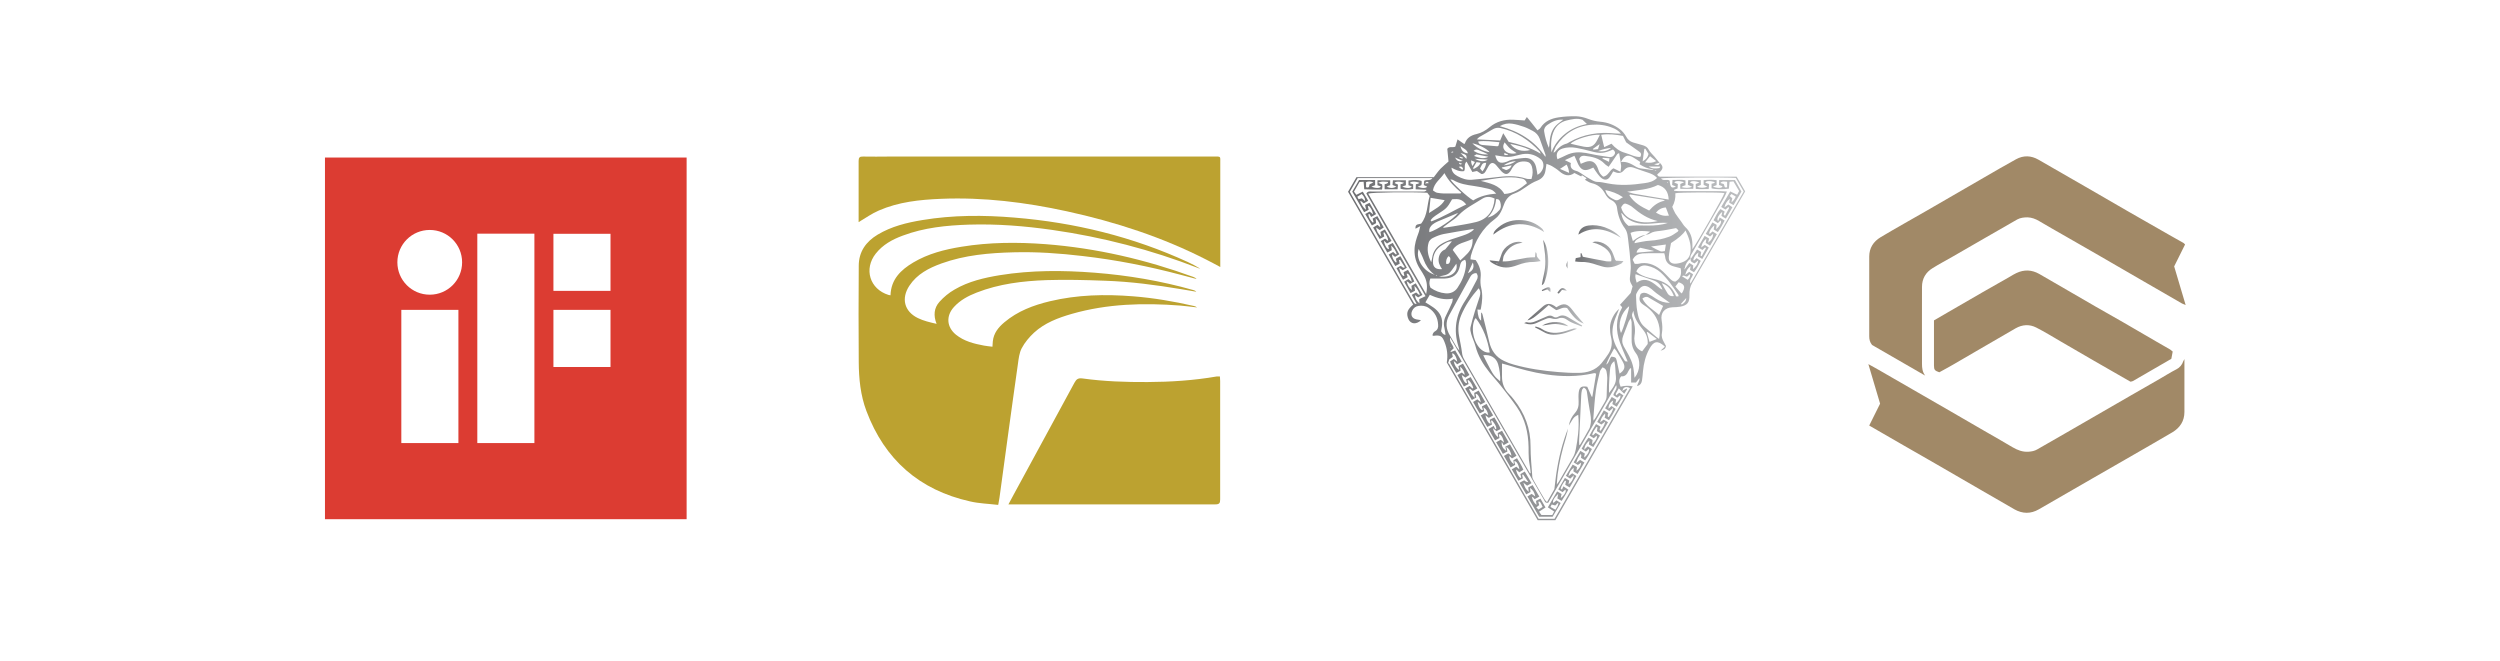 <svg viewBox="0 0 202.33 53.46" version="1.1" xmlns:xlink="http://www.w3.org/1999/xlink" xmlns="http://www.w3.org/2000/svg" id="Layer_1">
  
  <defs>
    <style>
      .st0 {
        fill: #dc3c32;
      }

      .st1 {
        fill: url(#linear-gradient2);
      }

      .st2 {
        fill: url(#linear-gradient1);
      }

      .st3 {
        fill: url(#linear-gradient9);
      }

      .st4 {
        fill: url(#linear-gradient3);
      }

      .st5 {
        fill: url(#linear-gradient6);
      }

      .st6 {
        fill: url(#linear-gradient8);
      }

      .st7 {
        fill: url(#linear-gradient7);
      }

      .st8 {
        fill: url(#linear-gradient5);
      }

      .st9 {
        fill: url(#linear-gradient4);
      }

      .st10 {
        fill: url(#linear-gradient18);
      }

      .st11 {
        fill: url(#linear-gradient13);
      }

      .st12 {
        fill: url(#linear-gradient12);
      }

      .st13 {
        fill: url(#linear-gradient15);
      }

      .st14 {
        fill: url(#linear-gradient16);
      }

      .st15 {
        fill: url(#linear-gradient11);
      }

      .st16 {
        fill: url(#linear-gradient10);
      }

      .st17 {
        fill: url(#linear-gradient17);
      }

      .st18 {
        fill: url(#linear-gradient14);
      }

      .st19 {
        fill: url(#linear-gradient19);
      }

      .st20 {
        fill: url(#linear-gradient);
      }

      .st21 {
        fill: #bca230;
      }

      .st22 {
        fill: #a18967;
      }
    </style>
    <linearGradient gradientUnits="userSpaceOnUse" gradientTransform="translate(-350.13 -301.1)" y2="326.84" x2="491.37" y1="326.84" x1="459.25" id="linear-gradient">
      <stop stop-color="#6d6e71" offset="0"></stop>
      <stop stop-color="#bcbec0" offset="1"></stop>
    </linearGradient>
    <linearGradient gradientUnits="userSpaceOnUse" gradientTransform="translate(-350.13 -301.1)" y2="321.69" x2="474.83" y1="321.69" x1="470.69" id="linear-gradient1">
      <stop stop-color="#6d6e71" offset="0"></stop>
      <stop stop-color="#bcbec0" offset="1"></stop>
    </linearGradient>
    <linearGradient gradientUnits="userSpaceOnUse" gradientTransform="translate(-350.13 -301.1)" y2="321.69" x2="481.52" y1="321.69" x1="477.62" id="linear-gradient2">
      <stop stop-color="#6d6e71" offset="0"></stop>
      <stop stop-color="#bcbec0" offset="1"></stop>
    </linearGradient>
    <linearGradient gradientUnits="userSpaceOnUse" gradientTransform="translate(-350.13 -301.1)" y2="319.51" x2="475.12" y1="319.51" x1="470.98" id="linear-gradient3">
      <stop stop-color="#6d6e71" offset="0"></stop>
      <stop stop-color="#bcbec0" offset="1"></stop>
    </linearGradient>
    <linearGradient gradientUnits="userSpaceOnUse" gradientTransform="translate(-350.13 -301.1)" y2="326.49" x2="478.32" y1="326.49" x1="473.75" id="linear-gradient4">
      <stop stop-color="#6d6e71" offset="0"></stop>
      <stop stop-color="#bcbec0" offset="1"></stop>
    </linearGradient>
    <linearGradient gradientUnits="userSpaceOnUse" gradientTransform="translate(-350.13 -301.1)" y2="319.83" x2="481.31" y1="319.83" x1="477.88" id="linear-gradient5">
      <stop stop-color="#6d6e71" offset="0"></stop>
      <stop stop-color="#bcbec0" offset="1"></stop>
    </linearGradient>
    <linearGradient gradientUnits="userSpaceOnUse" gradientTransform="translate(-350.13 -301.1)" y2="327.07" x2="478.18" y1="327.07" x1="473.49" id="linear-gradient6">
      <stop stop-color="#6d6e71" offset="0"></stop>
      <stop stop-color="#bcbec0" offset="1"></stop>
    </linearGradient>
    <linearGradient gradientUnits="userSpaceOnUse" gradientTransform="translate(-350.13 -301.1)" y2="322.33" x2="475.43" y1="322.33" x1="474.9" id="linear-gradient7">
      <stop stop-color="#6d6e71" offset="0"></stop>
      <stop stop-color="#bcbec0" offset="1"></stop>
    </linearGradient>
    <linearGradient gradientUnits="userSpaceOnUse" gradientTransform="translate(-350.13 -301.1)" y2="327.85" x2="477.76" y1="327.85" x1="474.37" id="linear-gradient8">
      <stop stop-color="#6d6e71" offset="0"></stop>
      <stop stop-color="#bcbec0" offset="1"></stop>
    </linearGradient>
    <linearGradient gradientUnits="userSpaceOnUse" gradientTransform="translate(-350.13 -301.1)" y2="327.33" x2="477.08" y1="327.33" x1="474.94" id="linear-gradient9">
      <stop stop-color="#6d6e71" offset="0"></stop>
      <stop stop-color="#bcbec0" offset="1"></stop>
    </linearGradient>
    <linearGradient gradientUnits="userSpaceOnUse" gradientTransform="translate(-350.13 -301.1)" y2="324.54" x2="475.62" y1="324.54" x1="474.92" id="linear-gradient10">
      <stop stop-color="#6d6e71" offset="0"></stop>
      <stop stop-color="#bcbec0" offset="1"></stop>
    </linearGradient>
    <linearGradient gradientUnits="userSpaceOnUse" gradientTransform="translate(-350.13 -301.1)" y2="324.63" x2="476.94" y1="324.63" x1="476.17" id="linear-gradient11">
      <stop stop-color="#6d6e71" offset="0"></stop>
      <stop stop-color="#bcbec0" offset="1"></stop>
    </linearGradient>
    <linearGradient gradientUnits="userSpaceOnUse" gradientTransform="translate(-350.13 -301.1)" y2="322.52" x2="477.01" y1="322.52" x1="476.91" id="linear-gradient12">
      <stop stop-color="#6d6e71" offset="0"></stop>
      <stop stop-color="#bcbec0" offset="1"></stop>
    </linearGradient>
    <linearGradient gradientUnits="userSpaceOnUse" gradientTransform="translate(-350.13 -301.1)" y2="324.17" x2="474.91" y1="324.17" x1="474.91" id="linear-gradient13">
      <stop stop-color="#6d6e71" offset="0"></stop>
      <stop stop-color="#bcbec0" offset="1"></stop>
    </linearGradient>
    <linearGradient gradientUnits="userSpaceOnUse" gradientTransform="translate(-350.13 -301.1)" y2="320.1" x2="471" y1="320.1" x1="470.99" id="linear-gradient14">
      <stop stop-color="#6d6e71" offset="0"></stop>
      <stop stop-color="#bcbec0" offset="1"></stop>
    </linearGradient>
    <linearGradient gradientUnits="userSpaceOnUse" gradientTransform="translate(-350.13 -301.1)" y2="319.88" x2="475.14" y1="319.88" x1="475.12" id="linear-gradient15">
      <stop stop-color="#6d6e71" offset="0"></stop>
      <stop stop-color="#bcbec0" offset="1"></stop>
    </linearGradient>
    <linearGradient gradientUnits="userSpaceOnUse" gradientTransform="translate(-350.13 -301.1)" y2="327.3" x2="478.33" y1="327.3" x1="478.31" id="linear-gradient16">
      <stop stop-color="#6d6e71" offset="0"></stop>
      <stop stop-color="#bcbec0" offset="1"></stop>
    </linearGradient>
    <linearGradient gradientUnits="userSpaceOnUse" gradientTransform="translate(-350.13 -301.1)" y2="315.43" x2="478.17" y1="315.43" x1="478.1" id="linear-gradient17">
      <stop stop-color="#6d6e71" offset="0"></stop>
      <stop stop-color="#bcbec0" offset="1"></stop>
    </linearGradient>
    <linearGradient gradientUnits="userSpaceOnUse" gradientTransform="translate(-350.13 -301.1)" y2="315.48" x2="478.17" y1="315.48" x1="478.16" id="linear-gradient18">
      <stop stop-color="#6d6e71" offset="0"></stop>
      <stop stop-color="#bcbec0" offset="1"></stop>
    </linearGradient>
    <linearGradient gradientUnits="userSpaceOnUse" gradientTransform="translate(-350.13 -301.1)" y2="335.65" x2="477.11" y1="335.65" x1="477.03" id="linear-gradient19">
      <stop stop-color="#6d6e71" offset="0"></stop>
      <stop stop-color="#bcbec0" offset="1"></stop>
    </linearGradient>
  </defs>
  <g>
    <path d="M134.33,13.17c.29.29.29.48,0,.76-.07.07-.15.13-.21.19.07.21.24.18.39.18.53,0,1.06,0,1.59,0h4.45c.23.4.46.79.69,1.19-.29.5-.57.99-.86,1.49-1.14,1.96-2.27,3.93-3.41,5.89-.19.32-.25.65-.24,1.01.02.59-.16.83-.74.94-.21.04-.42.04-.64.05-.62.03-.98.44-.87,1.06.06.35.08.69.02,1.05-.05.26.04.5.17.72.06.11.12.22.16.3-.04.25-.19.32-.44.38.14-.13.24-.22.34-.31-.01-.03-.02-.04-.02-.05-.55-.48-.87-.43-1.22.21-.31.56-.46,1.17-.52,1.81-.02.25-.04.5-.08.75-.03.22-.14.39-.4.46.05-.24.23-.41.19-.65-.09.11-.18.23-.28.36h-.39v-1.14s-.05-.01-.07-.02c-.05.08-.11.14-.15.23-.11.26-.27.46-.59.43-.23.28-.16.55-.04.84.35-.1.68-.1.98-.03-1.06,1.81-2.09,3.62-3.14,5.42-1.04,1.8-2.08,3.6-3.12,5.41h-1.43c-2.46-4.26-4.91-8.51-7.36-12.76.1-.58.03-1.13-.18-1.65-.19-.5-.35-.59-.89-.51-.02,0-.05-.01-.09-.03.02-.15.09-.28.23-.35.2-.12.25-.31.23-.52-.03-.58-.28-1.04-.77-1.36-.25-.17-.54-.21-.83-.16-.24.04-.41.18-.51.41-.14.33,0,.61.36.68.1.02.21.04.36.06-.08.07-.11.11-.15.13-.4.26-.79.11-.92-.36-.11-.4,0-.65.44-1.03-1.75-3.04-3.51-6.08-5.27-9.13.23-.4.45-.78.68-1.18h6.26c.18-.23.34-.47.54-.68.19-.2.41-.37.65-.59-.03-.32-.07-.67-.1-1.02.16-.24.43-.08.65-.18.05-.17.11-.36.18-.59.19.14.36.25.53.37.02-.01.06-.02.06-.03.15-.46.5-.67.95-.77.4-.09.75-.3,1.06-.56.55-.46,1.2-.63,1.9-.6.3.01.6.04.93.06.05-.08.11-.17.18-.28.29.36.57.7.86,1.08.1-.08.19-.12.24-.2.34-.54.87-.76,1.46-.85.47-.07.95-.1,1.43-.09.33.01.68.1.99.22s.62.19.95.22c.59.05,1.13.25,1.6.61.2.15.38.37.51.6.13.24.3.39.56.47.27.08.53.16.8.23.2.06.35.15.46.35.11.22.32.39.48.58.14.16.27.33.4.49-.15.04-.3.07-.44.11.18.04.38.18.46-.1ZM116.14,22.26s-.09-.07-.13-.1c-.38-.31-.63-.7-.8-1.16-.1-.28-.25-.55-.39-.85-.27.74.32,1.74,1.17,2.04.05.02.11.05.16.07.05.02.09.05.14.07,0-.02.01-.03.02-.05-.05,0-.11,0-.16,0ZM117.82,12.77s-.03-.01-.05-.02c0,.01.02.03.02.04.12.24.32.32.59.23-.19-.08-.38-.17-.57-.25ZM129.48,11.65c-.19.13-.37.27-.56.4.01.02.02.04.03.06.12-.01.24-.02.38-.04.05-.15.1-.29.14-.43h.01s0,0,0,0ZM133.42,13.47s-.03-.02-.05-.02c.01,0,.03.01.05.02.27.19.57.19.88.13.02,0,.04-.07.06-.12-.34,0-.64,0-.95,0ZM136.39,21.74c.11-.15.21-.3.33-.46.12.08.23.14.32.2-.01.12-.02.22-.03.31.21-.18.38-.37.43-.72-.14.11-.21.18-.3.25-.14-.09-.35-.11-.31-.36.17-.25.35-.5.52-.77.13.08.23.14.33.2-.02.12-.04.22-.05.31.03.01.06.02.09.03.12-.22.23-.43.35-.65,0,0-.03-.03-.07-.06-.07.06-.14.13-.22.21-.11-.07-.23-.14-.36-.22.19-.32.35-.61.54-.92.15.09.27.15.36.21-.03.13-.05.22-.08.34.27-.2.39-.41.42-.73-.1.09-.18.15-.26.23-.11-.07-.22-.13-.35-.21.18-.31.36-.61.54-.93.14.08.24.14.34.2-.01.12-.02.22-.04.35.31-.27.49-.6.36-.71-.07.07-.14.15-.22.22-.13-.08-.23-.15-.35-.23.18-.32.31-.64.56-.91.13.07.24.13.33.19.03.12-.18.24.04.35.11-.2.22-.4.32-.6.01-.02-.02-.06-.04-.12-.09.08-.16.14-.24.22-.11-.07-.22-.13-.35-.21.25-.43.49-.84.73-1.26.2.1.36.18.56.27.06-.11.11-.21.16-.3-.16-.27-.31-.52-.46-.78-.11.01-.2.02-.31.03-.02.2-.05.39-.06.56-.45.07-1.14.06-1.4-.03v-.37c.07-.02.12-.02.16-.04.04-.01.07-.04.12-.08-.38-.14-.76-.12-.78.04.09.03.18.06.3.1-.01.14-.02.27-.03.41-.38,0-.72.02-1.05-.01v-.4c.1-.04.19-.08.3-.12-.34-.15-.76-.14-.75.02.08.03.17.06.27.1,0,.14-.01.26-.02.39h-1.05v-.39c.1-.04.19-.08.31-.14-.38-.14-.77-.12-.79.03.09.03.18.07.28.11,0,.13-.01.25-.02.36-.11.05-.2.08-.28.11,0,.03,0,.05,0,.08.14.01.29.03.43.03,1.11,0,2.22,0,3.33,0,.15,0,.29.02.51.03-.08.19-.13.33-.2.45-.86,1.5-1.73,2.99-2.59,4.49-.09.15-.21.29-.15.49-.25.19-.42.44-.46.75-.02.03-.03.06-.05.1.01,0,.02.01.03.02.01-.03.03-.06.05-.08ZM120.38,17.61c.39-.08.7-.31.96-.6.16-.18.15-.42.08-.65-.04-.15-.13-.27-.34-.24-.05.58-.27,1.09-.7,1.5h-.01s.01,0,.01,0ZM134.55,23.46h0c-.11-.37-.35-.63-.71-.76-.48-.17-.97-.34-1.47-.51-.06.22.02.44.09.69.54-.4,1.01-.22,1.47.12.14.1.27.23.41.33.07.05.15.09.22.13ZM133.86,13.77c.06.02.11.04.17.06,0-.02,0-.03.01-.05h-.19s-.08-.07-.12-.08c-.38-.05-.72-.2-1.04-.41.02-.06.03-.11.06-.18-.19-.13-.38-.26-.57-.37-.44-.26-.71-.17-.99.37.49-.06.86.17,1.24.4.1.06.23.1.35.12.36.05.72.09,1.08.14ZM126.52,9.69c-.49-.05-.91.15-1.29.42-.17.12-.29.31-.26.52.07.46.19.9.38,1.33.04-.12.04-.24.05-.35.04-.52.13-1.03.51-1.43.18-.19.4-.33.61-.49h.01s0,0,0,0ZM117.51,19.54c-.3-.03-.53.14-.77.28-.52.3-.77.77-.77,1.38,0,.43.25.63.74.58-.19-.28-.33-.56-.27-.91.06-.38.29-.6.52-.68.23-.28.39-.47.55-.66h.02s0,.01,0,.01ZM132.28,19.68c.42-.07.83-.18,1.25-.2.55-.03,1.07-.14,1.58-.33.24-.09.45-.26.67-.4.03-.02.03-.06.06-.11-.07-.06-.14-.13-.19-.18-.46.08-.89.18-1.33.23-.28.03-.54.05-.79.21-.1.07-.23.08-.35.11.11-.08.23-.16.37-.26-.61-.1-1.26-.06-1.59.1.06.21.12.43.19.66.43-.33.65-.44,1.05-.51-.15.08-.31.15-.46.23-.19.11-.41.19-.46.45v.02s0-.02,0-.02ZM125.07,12.71h.02s-.02,0-.02,0c0-.06.03-.13.01-.18-.15-.44-.31-.88-.47-1.31-.11-.28-.3-.49-.57-.63-.24-.12-.47-.25-.72-.33-.31-.11-.62-.2-.94-.25-.33-.05-.66,0-1,.2,1.56.42,2.82,1.18,3.7,2.5ZM127.81,36.03s.07-.04.08-.06c.25-.42.5-.85.73-1.27.06-.1.07-.21.1-.32.1-.42,0-.82-.07-1.23-.09-.46-.14-.92-.21-1.38-.02-.16-.06-.32-.27-.4-.05.07-.12.13-.14.2-.04.15-.05.3-.06.45-.06,1.22-.11,2.44-.17,3.66,0,.12,0,.25.01.37h0ZM125.77,12.34s.07-.03.09-.06c.25-.31.54-.56.94-.66.07-.02.13-.07.2-.11,1.16-.66,2.41-.85,3.73-.71.13.01.26.01.46.02-.22-.26-.43-.37-.65-.46-.57-.24-1.15-.31-1.77-.26-1.24.11-2.16.71-2.83,1.72-.09.14-.13.32-.2.48,0,.01-.02.02-.02.03,0,0,.01.01.02.02,0,0,.01-.02.02-.03ZM118.12,28.38s.02.04.04.06c-.02-.02-.03-.03-.05-.05-.02-.12-.04-.25-.08-.36-.41-1.33-.21-2.55.56-3.71.35-.52.62-1.1.92-1.65.11-.19.12-.38-.02-.57-.23,0-.38.1-.49.29-.57,1.04-1.14,2.08-1.71,3.11-.32.58-.27,1.13.07,1.68.19.31.36.63.55.94.06.09.14.17.2.26ZM126,39.21c.06-.08.12-.16.17-.24.39-.66.77-1.32,1.15-1.99.1-.18.17-.39.21-.6.08-.42.15-.84.19-1.27.05-.51.06-1.02.01-1.54-.28.13-.37.22-.53.49-.07.13-.15.25-.23.38.06-.38.24-.73.49-1.01.25-.28.32-.58.3-.94-.01-.25-.02-.51.01-.75.06-.42.23-.52.69-.44.11.26.24.53.36.81.02,0,.04,0,.05,0,.11-.63.21-1.25.31-1.87-.07-.03-.09-.04-.11-.04-.05,0-.1,0-.15.02-1.26.28-2.53.27-3.8.08-1.06-.16-2.1-.44-3.12-.76-.13-.04-.26-.07-.44-.12,0,.39,0,.73,0,1.07,0,.55.18,1.01.57,1.4.15.14.27.3.4.46.87,1.1,1.35,2.34,1.34,3.77,0,.82.08,1.63.14,2.45,0,.11.06.22.11.31.29.52.59,1.03.89,1.54.04.07.1.12.19.22.21-.36.4-.69.58-1.02.02-.04.03-.1.03-.14.14-1.35.37-2.67.79-3.95.09-.29.2-.57.3-.85-.05.26-.09.52-.17.77-.3.97-.54,1.96-.67,2.96-.04.27-.04.54-.07.82h-.02s0,0,0,0ZM114.93,18.31c-.11.06-.23.12-.37.2-.06-.44.33-.34.46-.42.54-.69.46-1.5.69-2.23-.08-.1-.14-.19-.2-.26-1.32-.07-4.45-.04-4.78.07,1.55,2.7,3.1,5.38,4.69,8.13.12-.56.08-1.01-.14-1.44-.1-.2-.23-.39-.35-.58-.3-.47-.46-.97-.45-1.53,0-.49.15-.94.32-1.39.07-.17.09-.36.14-.54l.02-.02h-.02ZM127.97,14.28c-.17-.09-.35-.18-.55-.28-.43.32-.83.2-1.22-.14-.18-.16-.39-.29-.59-.41-.13-.08-.28-.12-.45-.19-.03.21-.06.37-.08.53-.06.41-.27.67-.67.83-.32.12-.63.31-.92.52-.29.2-.58.4-.92.52-.38.13-.64.4-.8.76-.07.16-.12.33-.19.49-.13.32-.31.61-.59.81-1.02.75-1.61,1.78-1.95,2.98-.02.09-.02.19-.03.29.17.02.3.05.42.06.3.44.46.89.4,1.41-.03.28-.02.59.05.86.13.55.08,1.08-.02,1.61-.01.05-.02.1-.04.14-.09,0-.17-.02-.25-.02.04.54.12.78.3.9v-.66c.07.04.1.1.11.15.18.73.38,1.47.54,2.2.16.72.55,1.27,1.22,1.58.25.12.51.22.78.29,1.17.33,2.37.5,3.57.6.54.04,1.08.08,1.62.07.73,0,1.4-.19,1.9-.78.2-.24.39-.5.56-.76.27-.42.34-.88.21-1.38-.06-.24-.08-.5-.08-.75,0-.52.35-1.21.74-1.51-.11.28-.22.53-.32.79-.21.57-.31,1.15-.12,1.74.19.62.56,1.15.91,1.69.02.03.11.03.22.04-.07-.18-.13-.3-.18-.43-.15-.37-.32-.74-.45-1.12-.33-.94-.35-1.88.16-2.78.01-.02.01-.05.02-.07-.05-.05-.09-.1-.17-.19.3-.33.58-.64.87-.96.05-.17.1-.35.15-.53-.26-.47-.25-.46-.18-1.05.03-.26.05-.53.02-.79-.05-.59-.1-1.18-.18-1.77-.05-.37-.05-.76-.28-1.08-.37-.5-.57-1.06-.64-1.67-.03-.27-.2-.5-.45-.62-.25-.11-.39-.3-.52-.53-.24-.44-.58-.74-1.09-.85-.19-.04-.35-.17-.54-.27.06-.05.09-.08.14-.12-.12-.08-.23-.16-.34-.23-.02-.01-.08.03-.12.05h.01ZM123.8,38.31s.05-.01.08-.02c-.02-.16-.02-.32-.05-.48-.03-.24-.09-.47-.1-.71-.02-.3-.02-.6-.02-.91-.02-1.17-.28-2.28-.95-3.25-.39-.57-.82-1.11-1.25-1.66-.3-.39-.64-.75-.95-1.13-.52-.65-.94-1.33-1.15-2.15-.09-.33-.24-.63-.34-.96-.05-.18-.1-.38-.06-.55.1-.44.23-.88.36-1.31.12-.4.27-.79.39-1.19.06-.22.08-.44-.09-.66-.6.68-1.08,1.39-1.42,2.2-.23.56-.27,1.12-.16,1.7.08.44.18.87.23,1.3.02.21.08.39.18.56,1.45,2.51,2.9,5.02,4.35,7.53.32.56.64,1.11.96,1.67ZM139.57,15.63c-.35-.08-3.7-.07-3.98.01q.04.58-.25,1.1c.07.16.14.35.24.52.15.23.32.45.48.67.11.15.2.32.34.45.42.39.57.88.57,1.43,0,.1,0,.2,0,.36.43-.59,2.52-4.27,2.59-4.54ZM122.77,37.08c.19.31.38.6.52.94-.12.08-.23.14-.34.21-.04-.05-.07-.09-.11-.12-.04-.03-.08-.06-.15-.11.06.29.16.49.34.68,0,0,.04-.01.09-.03-.02-.09-.04-.18-.07-.28.11-.07.22-.13.35-.21.18.31.36.62.55.94-.14.08-.25.15-.36.21-.1-.08-.18-.14-.3-.25.11.4.19.54.44.75-.02-.13-.03-.23-.05-.36.11-.06.22-.11.36-.19.19.32.35.62.54.93-.15.09-.26.15-.38.21-.04-.05-.07-.09-.1-.12-.04-.03-.09-.05-.13-.08.06.27.16.5.39.66-.02-.1-.03-.2-.05-.32.11-.06.23-.12.36-.19.15.26.27.48.41.72-.19.12-.35.23-.52.34.08.12.13.2.19.27h.88c.05-.1.1-.18.15-.28-.17-.11-.33-.22-.51-.34.25-.43.49-.85.75-1.29.14.08.26.15.36.21-.02.12-.04.2-.07.33.3-.22.5-.59.37-.68-.07.06-.14.12-.22.2-.11-.07-.21-.13-.35-.22.19-.32.36-.62.54-.93.14.08.25.15.35.21-.02.11-.04.21-.06.31.24-.17.38-.38.44-.74-.14.13-.22.2-.3.28-.12-.08-.23-.15-.35-.23.19-.32.36-.61.55-.91.14.08.25.15.35.2-.02.12-.03.22-.05.31.23-.17.36-.38.39-.67-.08.06-.16.12-.27.19-.11-.06-.22-.13-.34-.21.19-.32.36-.62.54-.93.14.08.25.15.37.22-.02.07-.04.12-.05.17,0,.04,0,.09-.01.15.27-.2.48-.58.36-.69-.07.06-.14.13-.22.21-.11-.07-.22-.14-.35-.23.15-.26.28-.49.42-.71.04-.06.08-.12.14-.19.12.07.23.13.33.19-.02.12-.03.22-.05.35.3-.25.48-.59.37-.7-.07.06-.14.13-.22.21-.11-.07-.23-.14-.35-.22.1-.17.17-.32.25-.46.09-.15.18-.3.28-.47.15.09.26.15.36.21,0,.13-.16.23,0,.34.16-.21.31-.41.39-.76-.15.12-.23.18-.32.25-.11-.06-.21-.13-.34-.21.18-.32.36-.62.54-.94.14.09.25.15.36.22-.02.06-.04.1-.04.15,0,.05,0,.1,0,.15.02,0,.05.02.08.02.12-.21.3-.4.36-.75-.14.12-.22.19-.31.27-.11-.07-.22-.14-.35-.22.19-.32.36-.6.54-.92.14.08.25.15.36.21-.03.12-.05.21-.07.34.28-.2.49-.58.39-.69-.08.06-.16.13-.24.2-.12-.08-.22-.15-.31-.21.05-.3.36-.48.23-.81-1.84,3.18-3.68,6.36-5.5,9.51-.24.06-.28-.1-.34-.22-.71-1.22-1.41-2.44-2.12-3.67-1.77-3.06-3.53-6.12-5.3-9.17-.06-.1-.12-.2-.18-.3-.08.36.23.57.29.87-.09.08-.18.16-.26.24.01.02.02.04.03.06.11-.04.22-.08.35-.13.18.31.35.6.53.91-.14.08-.25.15-.38.22-.05-.06-.07-.1-.1-.13-.03-.03-.07-.06-.17-.14.06.35.2.56.44.73-.02-.1-.04-.2-.06-.32.12-.06.23-.12.37-.2.18.32.35.61.52.92-.13.08-.23.15-.33.21-.1-.07-.18-.13-.29-.21.08.41.29.73.43.65-.02-.08-.05-.17-.08-.29.12-.06.23-.12.37-.19.18.32.35.61.54.92-.13.08-.25.15-.36.21-.09-.07-.17-.14-.24-.2-.02.02-.04.04-.06.06.1.23.2.45.45.69-.02-.17-.03-.27-.04-.4.11-.06.23-.12.36-.19.19.33.35.62.53.93-.15.08-.27.14-.38.21-.05-.06-.08-.1-.11-.14-.03-.03-.07-.04-.12-.08.05.38.27.73.42.65-.02-.08-.05-.17-.08-.28.12-.07.24-.13.38-.21.18.31.35.61.53.93-.14.08-.25.15-.35.2-.1-.08-.17-.14-.27-.21.05.35.27.73.42.66-.02-.09-.05-.19-.07-.3.12-.06.23-.12.37-.19.18.33.39.6.51.94-.13.07-.24.13-.34.18-.09-.08-.16-.14-.29-.25.1.39.19.54.43.75-.02-.13-.02-.24-.04-.35.1-.06.21-.12.35-.19.18.32.35.62.54.94-.15.08-.26.15-.41.23-.06-.1-.1-.18-.15-.27-.04.33.08.53.36.74-.03-.13-.05-.23-.07-.35.12-.06.23-.12.37-.19.19.32.35.61.53.93-.14.08-.26.15-.36.21-.1-.08-.16-.14-.23-.2.02.29.15.51.39.67-.02-.1-.04-.2-.05-.32.12-.07.23-.13.36-.2ZM117.27,29.43c2.42,4.2,4.84,8.38,7.25,12.56h1.29c2.03-3.52,4.06-7.04,6.11-10.58-.2-.11-.36-.12-.5-.02-.05.03-.06.11-.13.25.18-.1.27-.15.36-.2.01.02.03.03.04.05-.07.11-.14.22-.24.38-.17-.17-.3-.29-.44-.44-.08.15-.17.29-.25.45-.01.02.02.06.04.12.09-.08.16-.14.25-.22.11.07.22.14.34.22-.19.32-.36.61-.54.92-.14-.08-.26-.15-.36-.22.03-.12.05-.21.07-.29-.26.15-.39.37-.38.67.08-.07.15-.14.24-.22.12.08.23.15.34.23-.1.18-.18.32-.26.46-.09.15-.18.29-.28.46-.14-.08-.24-.14-.36-.21.02-.06.04-.11.05-.15,0-.05,0-.11,0-.19-.25.25-.33.4-.41.72.11-.08.19-.14.29-.22.11.07.23.14.35.21-.19.32-.37.62-.55.93-.15-.09-.25-.15-.35-.21.02-.12.04-.21.05-.31-.02,0-.05-.02-.08-.03-.14.2-.29.39-.35.63,0,.01.03.03.06.06.07-.06.14-.13.22-.21.11.07.21.14.35.22-.18.32-.36.62-.54.93-.15-.08-.25-.15-.36-.21.02-.11.04-.21.05-.31-.23.18-.38.38-.43.74.14-.13.21-.2.29-.28.12.08.22.15.34.22-.17.32-.33.63-.55.92-.14-.09-.24-.15-.34-.21.04-.15.04-.16,0-.33-.16.21-.31.41-.38.76.15-.12.23-.19.31-.26.12.07.23.14.35.21-.19.31-.36.62-.55.93-.13-.08-.24-.15-.34-.21.01-.11.02-.21.03-.31-.22.18-.37.37-.44.72.14-.12.22-.18.31-.26.1.06.2.13.34.22-.18.32-.36.62-.54.93-.15-.09-.26-.15-.36-.21.02-.12.04-.22.06-.31-.02,0-.05-.02-.08-.03-.14.19-.28.39-.35.64,0,0,.03.03.1.09.04-.09.08-.18.12-.27.17.11.28.19.4.27-.1.18-.18.32-.26.46-.09.15-.18.29-.28.45-.14-.08-.25-.15-.35-.2.02-.12.04-.22.07-.37-.34.31-.51.64-.38.73.07-.06.15-.13.24-.21.12.08.22.15.34.22-.23.38-.44.75-.65,1.11h-1.09c-.31-.54-.62-1.08-.95-1.64.14-.09.24-.15.34-.21.1.07.18.13.29.21-.06-.33-.17-.51-.42-.7.02.13.03.23.04.34-.12.06-.22.12-.35.19-.18-.32-.35-.62-.54-.94.15-.08.27-.14.38-.2q.13.14.33.15c-.15-.22-.27-.42-.41-.61,0,0-.04,0-.09.01.02.09.04.19.06.29-.12.06-.23.13-.36.2-.19-.32-.36-.61-.54-.93.15-.08.26-.15.37-.21.09.08.16.14.25.22-.05-.38-.27-.74-.42-.65.02.08.05.17.08.28-.12.07-.24.13-.37.21-.18-.31-.35-.6-.54-.93.14-.08.25-.15.35-.21.1.08.18.14.26.2-.05-.28-.14-.52-.42-.74.04.18.06.28.09.39-.12.06-.23.12-.37.19-.18-.32-.35-.62-.54-.94.15-.08.27-.15.37-.2.09.08.16.14.26.23-.05-.36-.27-.74-.42-.67.02.09.04.19.06.3-.13.07-.24.12-.36.19-.18-.31-.35-.6-.53-.92.14-.08.25-.15.42-.25.05.1.09.19.13.28.03-.02.06-.04.09-.07-.03-.25-.19-.45-.35-.65,0,0-.04,0-.09.02.02.1.05.19.08.31-.13.06-.24.12-.38.19-.18-.31-.35-.61-.53-.93.15-.09.25-.15.35-.2.1.07.18.13.26.19-.05-.28-.15-.51-.4-.65.02.1.04.2.07.31-.12.06-.23.12-.36.19-.1-.17-.19-.31-.28-.47-.09-.15-.17-.3-.26-.46.14-.08.25-.15.35-.21.09.07.16.14.27.23-.05-.37-.27-.73-.42-.67.02.08.04.18.06.29-.12.06-.23.13-.36.2-.18-.32-.35-.61-.54-.93.14-.08.25-.14.36-.21.09.08.16.15.23.21.02-.02.05-.03.07-.05-.08-.23-.19-.45-.38-.63,0,0-.04.01-.09.03.03.09.05.18.09.29-.12.06-.24.12-.38.2-.18-.32-.35-.61-.53-.93.15-.08.26-.15.36-.2.1.08.16.14.23.19-.02-.29-.16-.49-.37-.67.01.11.02.22.04.33-.12.06-.23.11-.35.18-.16-.27-.31-.52-.45-.77-.02-.04-.03-.09-.05-.16.11-.07.21-.13.31-.2.09.08.17.14.27.22-.05-.36-.27-.73-.42-.66.02.08.04.17.06.27-.1.07-.19.14-.29.21-.03.08-.05.17-.09.3ZM127.13,13.2c-.08.37.1.54.43.63.13.03.25.11.37.18.21.13.41.29.64.41.22.12.45.29.68.3.3,0,.57.07.85.12,1.01.2,2.01.13,3.01-.02.36-.05.71-.13,1-.42-.2-.23-.45-.33-.71-.42-.37-.13-.74-.24-1.1-.38-.35-.14-.64-.1-.88.19-.19.22-.42.26-.68.15-.05-.02-.11-.05-.18-.07-.09.16-.17.3-.26.43-.17.26-.4.31-.65.14-.14-.1-.26-.24-.36-.38-.12-.16-.23-.33-.34-.5-.11.05-.2.09-.3.13-.38.15-.63.08-.85-.26-.11-.18-.18-.39-.27-.58-.04-.08-.07-.15-.11-.24-.24.11-.47.21-.77.35.2.1.32.16.49.24ZM110.15,16.25s-.04.04-.06.06c.11.22.19.46.47.67-.04-.17-.05-.27-.08-.39.12-.06.23-.12.36-.18.18.32.35.6.53.92-.14.08-.25.15-.4.23-.05-.09-.11-.18-.15-.26-.02.02-.05.04-.08.06.03.26.18.46.35.65,0,0,.04-.01.08-.03-.02-.09-.05-.18-.08-.29.13-.07.24-.13.38-.2.18.32.35.61.52.92-.12.08-.23.15-.33.21-.1-.07-.18-.13-.29-.21.06.33.11.44.42.75-.03-.17-.05-.27-.07-.39.11-.06.23-.12.36-.2.18.31.36.61.54.93-.15.08-.27.15-.37.21-.09-.08-.15-.14-.25-.23.04.35.27.73.41.68-.02-.1-.04-.2-.06-.31.13-.06.23-.12.37-.19.18.31.35.6.53.92-.13.08-.25.15-.35.21-.1-.08-.17-.15-.25-.21.02.28.13.49.31.66,0,0,.04-.01.08-.02-.02-.09-.04-.18-.07-.28.12-.07.23-.13.36-.21.1.17.19.31.27.47.09.15.17.3.26.47-.13.08-.24.14-.34.2-.1-.07-.18-.13-.29-.21.07.39.29.74.43.67-.02-.09-.04-.19-.07-.3.12-.06.23-.12.36-.19.18.32.39.6.51.94-.13.07-.24.14-.35.2-.04-.05-.07-.09-.11-.12s-.08-.06-.16-.1c.09.35.18.51.43.72-.02-.13-.03-.24-.04-.35.1-.06.21-.12.35-.2.18.32.35.62.54.94-.14.08-.25.14-.35.2-.1-.07-.18-.13-.26-.19.03.26.12.47.37.67-.01-.16-.02-.24-.02-.34.17-.08.32-.15.51-.24-1.6-2.78-3.2-5.55-4.79-8.31.13-.21.3-.16.44-.16,1.17,0,2.35,0,3.52,0,.24,0,.48,0,.72,0,.06,0,.12-.05.18-.08,0-.02,0-.04-.01-.06-.28-.01-.56-.03-.86-.04.01-.17.02-.29.02-.41.08-.02.13-.02.17-.04.04-.01.07-.04.13-.07-.34-.14-.73-.13-.79.02.09.03.18.07.27.1v.37c-.38.07-.74.07-1.02-.01v-.37c.06-.02.11-.02.15-.04.04-.01.07-.04.13-.08-.39-.13-.72-.11-.76.03.09.04.17.08.27.12-.01.13-.02.25-.03.38h-1.05v-.41c.05-.01.1-.02.15-.04.04-.02.09-.05.13-.07,0-.02-.02-.05-.02-.08-.24,0-.49-.09-.78.08.14.05.23.08.32.12,0,.06.02.13.02.19,0,.07-.02.14-.03.23-.27,0-.5,0-.74,0-.23,0-.47-.01-.7-.02-.02-.23-.03-.41-.05-.61-.13,0-.23.01-.33.02-.15.26-.3.51-.45.78.07.09.13.18.19.26.19-.09.34-.17.52-.26.15.25.28.48.44.74-.15.08-.26.15-.36.21-.1-.08-.17-.14-.24-.2ZM123.95,14.47c.11-.35.12-.67.03-.99-.07-.23-.22-.37-.46-.4-.44-.06-.83.06-1.09.45-.06.08-.1.17-.15.26-.23.36-.44.39-.76.08-.16-.16-.29-.35-.44-.51-.23-.25-.43-.22-.6.07-.08.14-.16.29-.24.43-.07.12-.16.24-.35.22-.11-.07-.23-.15-.36-.24-.12.02-.24.05-.37.08-.16-.29-.31-.56-.47-.84-.26.24-.05.55-.2.77-.36.06-.68-.1-1.02-.28.03.36.23.54.48.68.36.2.74.33,1.15.3.61-.05,1.23-.12,1.84-.19.87-.11,1.73-.19,2.58.1.12.04.27.02.42.03ZM109.23,15.49c.07.13.12.23.18.33,1.39,2.41,2.78,4.82,4.18,7.24.26.45.52.9.78,1.34.05.08.08.21.28.2-.14-.26-.26-.5-.39-.74.14-.08.25-.14.35-.19.09.08.16.14.24.2.02-.02.04-.03.06-.05-.1-.23-.2-.46-.44-.68.02.17.03.27.05.39-.11.06-.23.12-.36.19-.18-.32-.35-.62-.52-.92.13-.08.23-.15.34-.21.09.07.17.14.28.22-.06-.39-.28-.74-.42-.65.02.08.06.17.09.27-.13.07-.25.13-.38.21-.19-.32-.35-.62-.53-.94.15-.08.26-.14.31-.17.17,0,.17.22.37.1-.13-.21-.26-.4-.38-.6,0,0-.05,0-.1.01.02.09.04.18.06.3-.11.06-.23.12-.36.19-.19-.33-.36-.62-.53-.93.14-.08.26-.15.36-.21.09.08.16.15.23.21.02-.02.04-.03.06-.05-.09-.23-.19-.46-.45-.68.02.17.04.27.05.38-.11.06-.22.12-.36.19-.18-.32-.35-.62-.53-.93.14-.08.25-.14.35-.2.1.07.17.13.25.19-.02-.3-.17-.5-.31-.7-.03.01-.05.02-.08.03.02.1.04.19.07.31-.11.06-.23.12-.37.2-.18-.32-.35-.62-.53-.93.15-.09.25-.15.35-.21.09.07.16.13.24.2-.03-.29-.15-.5-.39-.75.02.19.03.29.04.41-.1.06-.21.11-.34.19-.19-.32-.36-.62-.54-.93.15-.08.26-.15.36-.2.09.08.17.14.28.24-.06-.31-.16-.51-.34-.69-.01,0-.04.01-.09.02.02.09.04.18.07.29-.12.07-.24.13-.37.19-.33-.58-.65-1.12-.96-1.66.19-.33.36-.63.55-.94h1.3v.42c-.1.04-.19.07-.3.11.29.15.72.15.77-.01-.09-.03-.18-.06-.28-.1v-.4h1.03v.4c-.06.02-.11.03-.16.05-.04.02-.08.04-.13.07.3.14.54.13.8-.01-.11-.05-.21-.08-.32-.13.01-.13.02-.25.03-.38h1.05v.4c-.1.04-.19.07-.29.11.3.16.73.15.76-.02-.09-.03-.18-.06-.26-.09v-.38c.41-.07.79-.06,1.06.03,0,.06.02.12.01.18,0,.06-.02.12-.03.17-.11.04-.19.08-.3.12.33.14.71.14.77-.01-.08-.04-.17-.08-.27-.12.01-.13.02-.25.03-.35.22-.13.49.05.67-.22h-6.05c-.21.37-.41.73-.63,1.1ZM116.8,18.38s.02.04.03.06c.26-.04.52-.08.78-.12.62-.11,1.24-.2,1.85-.35.93-.23,1.44-.91,1.5-1.9-.33-.17-.68-.19-.99.01-.66.43-1.39.76-1.94,1.36-.2.22-.47.38-.71.56-.17.13-.34.25-.51.38ZM136.81,22.96c1.43-2.49,2.87-4.97,4.31-7.46-.23-.39-.44-.76-.64-1.1-.89-.07-5.76-.04-6.05.04.19.25.5.02.7.18.05.56.14.65.51.48-.11-.05-.21-.08-.31-.13.01-.14.02-.26.03-.41.36.02.7-.05,1.05.04v.39c-.06.02-.11.03-.15.05-.05.02-.09.05-.2.1.33.08.58.1.9-.02-.15-.07-.25-.11-.36-.16.01-.13.02-.25.03-.38h1.02v.39c-.09.04-.17.08-.32.14.31.12.55.11.86,0-.14-.07-.23-.11-.31-.15v-.38c.37-.04.71-.04,1.05,0v.4c-.1.04-.19.07-.3.12.36.15.77.14.77-.03-.09-.03-.18-.06-.28-.1,0-.13.01-.26.02-.4h1.27c.18.31.36.62.53.93-.22.37-.42.73-.64,1.1-.15-.08-.25-.15-.35-.2.02-.12.03-.22.05-.31-.22.17-.37.37-.44.7.14-.11.23-.17.32-.24.11.07.21.14.33.22-.19.32-.36.62-.53.92-.1-.05-.15-.08-.2-.11-.06-.04-.12-.09-.16-.11.02-.11.04-.2.07-.33-.32.26-.49.59-.34.75.04-.09.09-.18.13-.29.16.1.28.18.4.25-.18.33-.34.64-.55.93-.14-.09-.24-.15-.34-.21.02-.11.04-.2.06-.33-.27.2-.49.59-.39.7.08-.07.16-.13.24-.21.12.08.23.15.35.22-.19.33-.36.62-.55.93-.14-.09-.25-.16-.35-.22.02-.13.03-.21.05-.35-.27.24-.36.41-.42.72.11-.08.19-.14.29-.21.1.06.2.13.33.21-.19.32-.36.62-.53.93-.15-.09-.25-.16-.36-.22.02-.11.04-.21.05-.31-.23.16-.36.36-.42.61,0,.01.03.03.06.05.07-.06.14-.13.21-.2.11.07.22.14.34.22-.17.33-.32.64-.55.92-.12-.08-.23-.14-.32-.19.02-.12.03-.22.05-.31-.23.18-.36.38-.44.72.15-.11.23-.18.32-.25.12.07.22.14.31.19-.05.28-.33.44-.21.76ZM135.15,24.51c-.36-.26-.73-.51-1.08-.77-.14-.1-.27-.23-.4-.34-.64-.52-.96-.18-1.23.36-.04.07-.03.17-.03.26.02.38.02.76.09,1.13.08.48.19.97.6,1.31.31.27.63.54.94.8.06.05.13.1.23.17.08-.33.07-.62.03-.9-.12-.82-.57-1.41-1.26-1.84-.38-.24-.43-.47-.26-.9.2-.14.41-.11.61,0,.21.11.42.23.61.37.35.24.73.35,1.15.35ZM132.14,21.03c.05.1.11.21.16.32.12,0,.21.02.29,0,.68-.17,1.27.04,1.8.46.27.21.49.47.73.71.14.14.26.27.47.27.4-.24.53-.57.43-1.08-.17-.04-.35-.09-.53-.14-.42-.11-.69-.35-.73-.81-.01-.09-.05-.19-.07-.27-.26,0-.5,0-.74,0-.34,0-.68,0-1.02.02-.33.03-.62.15-.8.52ZM115.78,23.29c.37.26.77.41,1.2.45.41.04.76-.12.98-.45.34-.5.59-1.06.67-1.67.02-.19.06-.4-.06-.6-.08.04-.15.06-.21.1-.14.1-.17.26-.21.43-.15.65-.54.96-1.2.99-.16,0-.33,0-.49,0h-.7c-.11.28-.1.51.02.76ZM135.24,19.66c-.06.35-.15.73-.18,1.12s.19.59.58.56c.21-.02.43-.07.62-.16.35-.16.53-.46.56-.83.06-.6-.15-1.15-.41-1.7q-.27.45-1.17,1.02ZM122.1,11.48c.86.21,1.74.44,2.59.96-.05-.11-.05-.15-.07-.17-.88-.94-1.91-1.63-3.19-1.91-.25-.05-.46,0-.68.14-.33.21-.68.38-1.01.58-.06.03-.1.09-.22.2.69.03,1.3.07,1.89.09.09-.2.15-.36.25-.59.16.26.29.47.44.7ZM129.7,29.72c-.07.11-.19.23-.22.36-.12.5-.25,1-.32,1.51-.1.76-.15,1.52-.21,2.29,0,.04.01.08.02.17.08-.12.14-.19.18-.26.24-.41.47-.83.72-1.24.1-.17.16-.33.16-.53,0-.48.04-.95.05-1.43,0-.18-.03-.35-.06-.52-.03-.16-.12-.27-.32-.34ZM119.85,14.64c.73.2,1.48.32,1.9,1.06.74-.04,1.3-.43,1.83-.87-.09-.22-.21-.35-.42-.38-.16-.02-.32-.06-.48-.08-.96-.08-1.9.11-2.84.27ZM131.35,11c-.59-.11-1.16-.18-1.76-.09.09.35.16.67.24,1,.23-.1.4-.19.59-.28.31.36.66.62,1.1.74.41.11.8.36,1.23.33.13-.22.05-.34-.1-.44-.34-.24-.68-.48-1.04-.74-.08-.15-.17-.34-.26-.52ZM125.56,12.33c.23-.61.61-1.1,1.11-1.5.5-.41,1.08-.65,1.76-.8-.16-.15-.27-.25-.36-.34-.44-.15-.86-.04-1.28.06-.45.11-.8.38-1.01.8-.27.56-.27,1.16-.22,1.77ZM132.3,30.56c.45-.55.5-1.45.1-1.97-.29-.38-.37-.78-.35-1.24.02-.43,0-.85,0-1.28,0-.08-.04-.15-.08-.3-.08.14-.14.2-.17.28-.15.37-.28.75-.43,1.12-.11.28-.11.56.03.84.08.14.16.28.24.42.28.48.52.98.58,1.54.03.17.04.34.06.58ZM119.29,18.57c-.07-.02-.09-.04-.11-.03-.78.13-1.56.25-2.34.4-.3.06-.6.18-.88.32-.15.07-.3.23-.34.38-.15.52-.07,1.03.21,1.58.04-.17.07-.26.08-.36.07-.49.33-.87.75-1.12.23-.14.49-.25.75-.35.32-.12.65-.2.97-.32.32-.11.63-.23.92-.5ZM115.72,23.85c-.13.23-.24.42-.36.62.44.28.89.5,1.16.94.29.46.2.94.11,1.4.1.13.14.27.36.29-.03-.2-.05-.39-.09-.56-.1-.39-.02-.74.17-1.09.17-.32.31-.66.46-.99.03-.07.02-.16.05-.29-.67.13-1.26-.03-1.86-.31ZM127.93,13.26c.14-.06.26-.11.37-.15.47-.17.78-.03.98.42.03.07.06.14.08.21.06.24.21.42.39.56.42-.07.5-.52.83-.68.18.09.35.17.57.28.02-.2.06-.35.05-.49-.04-.33-.1-.66-.16-1.02-.05.03-.13.05-.16.1-.14.2-.28.42-.42.62-.08.12-.16.24-.27.39-.14-.1-.25-.16-.33-.25-.44-.46-1.02-.57-1.61-.64-.18-.02-.35.02-.44.26.03.1.07.23.12.38ZM117.38,14.52c.2.34,1.39,1.44,1.85,1.7.55-.34,1.17-.5,1.86-.55-.23-.24-.32-.32-.63-.39-.39-.09-.79-.18-1.18-.23-.58-.08-1.15-.17-1.66-.47-.06-.04-.13-.04-.23-.06ZM135.84,23.96s.01-.07,0-.09c-.44-.65-.86-1.3-1.45-1.83-.31-.27-.67-.45-1.07-.53-.41-.09-.71.06-.89.46.06.05.12.12.19.16.36.24.78.35,1.2.44.82.17,1.5.53,1.81,1.37,0,.02.04.03.07.06.05,0,.1-.02.16-.03ZM120.57,28.54c-.17-1.04-.51-1.97-1.13-2.79-.03.03-.06.04-.07.06-.37.74-.11,1.97.52,2.49.18.14.37.26.68.23ZM131.67,15.51c.18.05.35.12.53.16.95.17,1.9.32,2.85.48-.03-.64-.3-1.02-.87-1.18-.77.39-1.63.41-2.51.55ZM118.21,15.66s.03-.04.05-.07c-.52-.45-1.02-.92-1.36-1.58-.32.49-.82.77-.93,1.4.11.07.22.17.34.19.18.04.37.05.56.06.45,0,.9,0,1.35,0ZM132.9,28.44c.16-.21.3-.41.45-.6.03-.44-.1-.8-.36-1.13-.36-.45-.72-.9-.8-1.56-.13.34-.14.34-.05.59.16.46.23.92.15,1.41-.03.16-.03.33,0,.49.05.38.25.65.62.8ZM131.2,16.77c.11.45.38.75.77.94.71.34,1.44.35,2.2.18-.8-.17-1.45-.61-2.06-1.13-.1-.09-.23-.15-.35-.21-.28-.13-.35-.1-.56.22ZM121.01,12.57c.15.58.38.71.93.52.02,0,.05-.02.07-.03.4-.2.85-.22,1.29-.27.46-.05.78.13.95.52.08.18.1.39.14.58.02.08.02.16.04.26.22-.11.34-.28.42-.46.12-.27.07-.62-.15-.8-.51-.42-1.08-.54-1.73-.36-.3.08-.61.16-.92.17-.33,0-.67-.08-1.02-.13ZM130.54,12.1c-.73.33-1.03.34-1.78.14-.39-.1-.78-.2-1.18-.27-.38-.07-.76-.06-1.12.05-.41.13-.57.44-.41.87.12-.06.24-.12.37-.17.24-.11.47-.24.73-.31.53-.15,1.07-.07,1.6.05.49.11.99.17,1.49.25.18.03.33-.05.42-.2.1-.16.03-.29-.12-.41ZM134.75,16.24c-.06-.02-.12-.07-.19-.08-.88-.14-1.76-.28-2.64-.42,0,0-.02.03-.05.07.38.61.98.93,1.6,1.23.35-.4.73-.7,1.27-.8ZM118.66,16.54c-.33-.39-.56-.47-1.14-.41-.41.73-.48.75-1.16,1.2-.14.09-.27.18-.4.29-.07.06-.12.14-.18.21.02.03.04.06.06.09.97-.36,1.85-.91,2.82-1.37ZM119.18,19.33c-.58.31-1.26.31-1.61.9.22.3.42.57.61.85.2-.19.42-.38.61-.59.28-.31.41-.67.39-1.16ZM129.48,10.91c-.64-.06-2.04.36-2.37.72.36.08.71.18,1.07.24.57.1.84-.05,1.1-.56.07-.13.14-.27.2-.4ZM121.41,30.86c.04-.33-.05-1.03-.17-1.4-.16-.52-.63-.79-1.2-.71.18.36.36.73.56,1.1.11.21.23.42.38.6.11.14.26.25.42.4ZM134.6,24.76c-.41-.24-.8-.47-1.19-.69-.15-.09-.31-.04-.49.09.29.61.87.88,1.35,1.33.12-.27.21-.48.33-.73ZM130.23,31.79c.3-.4.61-.76.55-1.31-.05-.4-.02-.81-.13-1.25-.27.19-.33.45-.35.71-.04.41-.06.83-.08,1.24,0,.2,0,.4,0,.6ZM115.69,18.79c.58-.16,1.93-1.05,2.32-1.56-.59.25-1.13.47-1.67.7-.14.06-.27.14-.39.23-.19.16-.31.35-.27.62ZM131.07,30.24c.4-.27.49-.52.3-.9-.17-.32-.36-.63-.55-.94-.04-.07-.1-.12-.18-.21-.24.46-.5.86-.65,1.32.26-.15.24-.47.43-.65.32.05.36.06.43.34.08.34.14.68.22,1.03ZM131.21,17.27c.08.41.25.75.59,1.01,1.06-.11,2.14.12,3.18-.24-.23-.02-.45-.01-.67,0-.4.03-.8.08-1.2.08-.73-.01-1.38-.26-1.85-.86,0,0-.02,0-.06,0ZM115.78,16.01c-.04.38-.08.76-.13,1.23.51-.34.99-.55,1.27-1.04-.38-.06-.72-.12-1.14-.19ZM131.19,26.95c.17-.27.67-1.9.66-2.17-.66.53-.95,1.46-.66,2.17ZM131.35,15.96c-.47-.32-.92-.47-1.43-.58.11.45.42.63.76.79.26.13.41-.09.67-.21ZM119.63,11.44c.05.24.21.28.39.3.39.04.77.07,1.16.1.02,0,.05-.02.09-.04.02-.08.05-.17.08-.29-.59-.05-1.14-.14-1.73-.06ZM134.82,16.79c-.34.02-.6.17-.8.42.4.23.66.29,1.05.24-.08-.21-.16-.41-.25-.66ZM134.82,19.79c-.42.06-.79.1-1.2.16.28.15.52.29.77.39.1.04.23-.01.35-.02.03-.2.06-.36.08-.53ZM122.74,12.39c-.19-.14-.38-.24-.54-.38-.15-.13-.27-.31-.43-.49-.15.26-.14.45,0,.64.18.24.62.34.97.23ZM123.85,12.14c-.52-.25-1.04-.38-1.62-.49.37.49.98.67,1.62.49ZM135.59,23.19c.15.17.28.32.41.47.03.03.07.06.11.09.31-.5.26-.73-.25-.91-.08.11-.17.22-.27.35ZM134.49,22.92c.18.33.32.59.48.84.11.17.27.24.5.2-.18-.46-.42-.84-.97-1.04ZM117.87,21.33c-.16.22-.31.48-.51.7-.21.24-.53.27-.9.34.96.15,1.59-.38,1.4-1.04ZM132.45,20.45c.46-.04.92-.08,1.38-.12v-.03c-.36-.09-.73-.17-1.08-.25q-.28.17-.3.41ZM120.56,12.32c-.2-.28-.93-.64-1.4-.72.41.4.87.63,1.4.72ZM134.1,27.44c-.3-.22-.54-.4-.77-.58-.02.01-.03.03-.05.04.07.26.15.51.22.77.19-.07.36-.14.61-.24ZM132.94,13.06c.31-.17.42-.36.48-.6-.09-.15-.18-.29-.26-.43-.02,0-.05.01-.08.02-.04.31-.09.62-.14,1.01ZM133.14,13.14c.39.07.62.04.9-.1-.17-.13-.33-.26-.5-.4-.14.17-.27.33-.4.5ZM126.99,13.99c-.02-.26-.08-.45-.2-.67-.17.11-.33.21-.54.35.27.12.48.2.74.32ZM120.44,12.49c-.26-.12-.52-.25-.79-.35-.12-.05-.25-.06-.39.07.38.23.77.32,1.17.28ZM110.56,15.15c.32.11.23-.18.29-.24.11-.06.19-.09.3-.14-.23-.11-.4-.1-.59-.03v.41ZM120.47,12.69c-.34-.07-.65-.13-.99-.2-.03.02-.09.06-.19.13.41.15.76.28,1.17.07ZM119.78,13.63c.07.08.12.15.2.24.16-.22.27-.43.3-.69-.36-.03-.37.24-.5.46ZM110.49,16.28c-.02-.28-.13-.42-.28-.58-.13.08-.24.14-.36.22.04.08.07.13.1.2.1-.03.19-.05.27-.07.08.07.14.13.26.23ZM125.48,41.03c.14.07.26.14.4.22.11-.18.24-.31.24-.58-.11.11-.18.17-.25.24-.09-.02-.18-.05-.29-.08-.03.07-.06.12-.1.2ZM139.78,14.71c-.2,0-.38-.09-.55.1.11.03.19.06.27.08.09.09,0,.36.28.26v-.43ZM121.88,13.77c.22-.06.38-.15.46-.39-.3.07-.55.12-.79.17,0,.02,0,.04,0,.06.12.06.23.11.33.15ZM140.13,16.38q.22-.16.35-.47c-.11-.06-.22-.13-.35-.21-.05.06-.09.11-.14.16.08.08.15.14.21.19-.03.11-.05.19-.07.32ZM117.04,21.35c.21.05.28-.06.31-.2.04-.15.08-.32-.12-.42-.17.18-.21.38-.19.63ZM119.5,13.12c-.1.18-.2.34-.29.5.02.02.05.04.07.05.21-.12.44-.22.54-.5-.12-.02-.21-.04-.32-.05ZM118.8,22.11c.31-.16.57-.37.4-.87-.16.34-.28.6-.4.87ZM130.39,11.97c-.33.03-.66.1-1.05.26.44.06.76-.02,1.05-.26ZM124.85,41.03c-.19-.42-.22-.47-.35-.42.02.09.05.19.07.27-.09.07-.15.12-.23.18.08.09.12.13.17.18.13-.08.24-.15.35-.22ZM118.2,11.82c.08.39.26.56.6.59-.07-.32-.38-.39-.6-.59ZM121.69,13.38c.34-.02.66-.1,1-.34-.4.02-.64.11-1,.34ZM120.41,12.92c-.35-.02-.71-.04-1.06-.07.35.18.71.3,1.06.07ZM136.59,22.65c.11-.13.22-.23.2-.48-.12.11-.2.17-.24.21-.17.02-.25-.16-.42-.02.16.1.3.19.46.29ZM129.71,12.77s-.01.05-.02.07c.17.08.34.17.53.26.02-.12.02-.19.04-.29-.2-.02-.37-.03-.55-.04ZM119.07,12.97q-.03.22.1.47c.07-.11.13-.21.2-.33-.12-.06-.21-.09-.3-.13ZM118.68,12.86c.05-.3-.01-.35-.48-.48.18.19.31.31.48.48ZM136.05,24.59s.04.04.06.06c.18-.12.36-.25.36-.53-.14.16-.28.31-.42.46ZM118.35,13.74s.04-.05.06-.08c-.05-.13-.11-.24-.35-.15.12.09.2.16.29.23ZM115.64,14.82c-.1-.14-.18-.15-.32.03.16-.01.24-.02.32-.03ZM121.76,12.55h.29s0-.03,0-.04c-.09-.04-.18-.08-.3-.14,0,.07,0,.12,0,.18ZM118.07,13.16c.03.13.1.21.27.1-.11-.04-.19-.07-.27-.1ZM118.35,12.85s.03-.06.05-.09c-.09-.03-.17-.05-.26-.08l-.02.07c.08.03.16.07.24.1ZM117.61,12.31s0-.03-.01-.05c-.05.01-.09.03-.14.04,0,.02.01.04.02.06.05-.02.09-.03.14-.04ZM134.98,14.75s-.04-.02-.06-.03c0,.02,0,.04,0,.06,0,0,.02.01.03.02,0-.02.02-.03.03-.05ZM117.38,28.17s.02,0,.02,0c0-.02,0-.05.01-.07-.01,0-.02,0-.03,0,0,.02,0,.05,0,.07ZM117.39,28.8s0,.02,0,0c0,.02,0,.04,0,0ZM117.24,14.32v.02s0,0,0,0v-.02Z" class="st20"></path>
    <path d="M121.61,21.16c.23-.01.38,0,.52-.03.48-.08.96-.19,1.45-.27.2-.03.42-.03.65-.04.02-.15.02-.27.04-.41.15.09.07.25.12.35.06.11.16.2.3.37-.23.03-.37.07-.52.07-.48-.01-.93.09-1.36.26-.15.06-.31.1-.47.14-.62.15-1.17-.04-1.68-.39-.04-.02-.05-.07-.11-.14.27.03.5.05.77.08.08-.24.15-.43.22-.63.16-.51.95-1.13,1.69-.9-.11.03-.18.06-.24.07-.59.1-1,.47-1.27.98-.07.13-.06.28-.11.52ZM121.1,21.29v.03h.09v-.03h-.09Z" class="st2"></path>
    <path d="M130.82,21.1c.16.01.33.02.57.03-.08.09-.12.17-.18.2-.49.25-1,.41-1.56.23-.13-.04-.27-.08-.4-.12-.43-.15-.86-.26-1.33-.24-.14,0-.27-.02-.44-.04.02-.1.04-.18.05-.27.13-.02.25-.05.39-.08v-.31s.08,0,.08,0c.04.1.07.21.1.28.67.13,1.29.26,1.92.37.12.02.26,0,.38,0,.12-.67-.49-1.28-1.53-1.54.12-.03.18-.06.23-.06.65-.02,1.24.4,1.45,1.01.06.15.11.31.17.46.02.03.05.06.09.1ZM130.94,21.3h.02s0,0,0,0h-.03Z" class="st1"></path>
    <path d="M120.86,19.01c.01-.28.22-.44.4-.6.56-.48,1.24-.65,1.96-.59.61.05,1.14.28,1.59.69.07.07.11.18.16.27h0c-.53-.35-1.11-.58-1.75-.63-.76-.05-1.43.2-2.05.61-.11.08-.23.16-.34.24h0Z" class="st4"></path>
    <path d="M128.18,26.19c-.65-.22-1-.77-1.35-1.26-.36-.11-.6.12-.88.17-.19-.13-.39-.26-.61-.41-.29.25-.55.49-.82.71-.27.21-.53.46-.9.53.05-.06.1-.12.16-.17.35-.31.7-.61,1.05-.92.33-.3.6-.32.98-.08.05.03.1.07.15.11.61-.39.9-.32,1.33.26.27.37.6.71.9,1.07h0Z" class="st9"></path>
    <path d="M131.18,19.24c-1.1-.68-2.23-1.02-3.44-.25.07-.42.36-.68.83-.74.44-.06.88,0,1.3.14.53.19,1,.48,1.31.85Z" class="st8"></path>
    <path d="M127.99,26.42c-.37-.17-.78-.26-1.12-.51-.23-.17-.48-.25-.77-.13-.14.06-.33.04-.48,0-.17-.06-.32-.05-.48.02-.25.1-.51.21-.76.33-.32.15-.64.16-1.03.02.1-.04.16-.08.21-.07.42.11.76-.1,1.11-.25.19-.08.37-.16.56-.24.16-.07.32-.07.47.03.14.1.28.09.43,0,.25-.14.49-.11.72.02.4.23.8.47,1.2.71-.02.03-.03.05-.05.08Z" class="st5"></path>
    <path d="M124.78,23.08c.06-.31.1-.62.18-.92.16-.67.13-1.35.03-2.02-.03-.22-.06-.44-.1-.73.27.42.33.83.38,1.24.08.66.01,1.31-.19,1.94-.06.18-.09.4-.3.49h0Z" class="st7"></path>
    <path d="M124.26,26.42c.17.06.36.09.5.19.64.43,1.31.38,1.99.17.2-.06.4-.14.61-.19.08-.02.17,0,.27.02-.61.24-1.23.49-1.91.48-.29,0-.57-.08-.82-.24-.21-.13-.44-.23-.66-.35,0-.03.02-.05.03-.07Z" class="st6"></path>
    <path d="M126.94,26.41c-.37-.07-.7-.18-1.05-.19-.34,0-.69.08-1.09.13.71-.41,1.68-.38,2.14.07Z" class="st3"></path>
    <path d="M125.47,23.64c-.11-.1-.18-.16-.24-.22-.15.05-.28.09-.41.14-.01-.03-.02-.05-.04-.08.15-.08.29-.17.45-.22.21-.06.3.06.24.38Z" class="st16"></path>
    <path d="M126.42,23.46c-.08.1-.16.19-.26.3-.04-.02-.08-.03-.12-.05.29-.47.47-.52.77-.18-.15-.03-.26-.05-.39-.07Z" class="st15"></path>
    <path d="M126.87,21.1v.64c-.12-.2-.13-.3,0-.64Z" class="st12"></path>
    <path d="M124.77,23.07s0,0,0,0h0Z" class="st11"></path>
    <path d="M120.85,19s0,0,.01,0h-.01Z" class="st18"></path>
    <path d="M124.98,18.78s.01.01.02.01c0,0,0,0-.01-.01h0Z" class="st13"></path>
    <path d="M128.18,26.19s.01.02.01.02c0,0,0-.01-.01-.02h0Z" class="st14"></path>
    <path d="M127.96,14.29s.05.05.07.08h0s-.04-.06-.06-.09h0Z" class="st17"></path>
    <path d="M128.03,14.37s0,.02.01.02c0,0,0-.02,0-.02h0Z" class="st10"></path>
    <path d="M126.98,34.44c-.03.08-.06.16-.08.24.03-.08.05-.16.08-.24Z" class="st19"></path>
  </g>
  <path d="M26.3,12.75v29.27h29.27V12.75h-29.27ZM37.1,35.86h-4.62v-10.78h4.62v10.78ZM34.78,23.85c-1.45,0-2.62-1.17-2.62-2.62s1.17-2.62,2.62-2.62,2.62,1.17,2.62,2.62-1.17,2.62-2.62,2.62ZM43.25,35.86h-4.62v-16.95h4.62v16.95ZM49.41,29.7h-4.62v-4.62h4.62v4.62ZM49.41,23.54h-4.62v-4.62h4.62v4.62Z" class="st0"></path>
  <g>
    <path d="M176.83,19.81c-.29.58-.58,1.17-.87,1.75.31,1.03.61,2.05.93,3.13-.14-.06-.22-.09-.3-.13-1.12-.64-2.24-1.29-3.36-1.94-1.2-.7-2.41-1.4-3.61-2.09-.88-.51-1.77-1.02-2.65-1.52-.65-.37-1.3-.74-1.94-1.12-.3-.18-.61-.29-.94-.3-.28,0-.57.03-.83.17-.83.47-1.66.95-2.49,1.43-.91.53-1.83,1.06-2.74,1.58-.54.31-1.09.6-1.62.93-.56.34-.86.86-.86,1.52-.01,2.07,0,4.14,0,6.21,0,.35.03.67.26.97-1.44-.83-2.88-1.66-4.3-2.48-.18-.22-.23-.45-.23-.71,0-2.15,0-4.29,0-6.44,0-.7.34-1.22.92-1.57,1.24-.74,2.5-1.44,3.75-2.16,1.55-.89,3.1-1.79,4.65-2.69.85-.49,1.7-.99,2.56-1.46.6-.33,1.22-.31,1.81.03,1.24.71,2.48,1.42,3.72,2.14,1.2.69,2.39,1.39,3.58,2.07,1.09.63,2.18,1.25,3.27,1.87.39.22.78.44,1.17.66.04.02.07.07.13.12Z" class="st22"></path>
    <path d="M176.79,29.07v.26c0,1.34,0,2.67,0,4.01,0,.74-.36,1.28-.98,1.65-1.24.73-2.5,1.45-3.75,2.17-.92.53-1.84,1.05-2.75,1.58-1.43.82-2.86,1.65-4.3,2.48-.66.38-1.32.37-1.98,0-.95-.55-1.89-1.09-2.84-1.64-1.2-.69-2.41-1.4-3.61-2.09-.9-.52-1.81-1.03-2.72-1.56-.85-.49-1.7-.98-2.58-1.49.3-.6.59-1.18.88-1.77-.31-1.05-.62-2.09-.95-3.2.3.17.56.3.81.45.94.54,1.88,1.08,2.81,1.62,1.02.59,2.05,1.18,3.07,1.77.9.52,1.81,1.04,2.71,1.57.75.44,1.52.86,2.26,1.31.41.24.82.4,1.3.37.26-.02.49-.06.71-.19.77-.44,1.53-.88,2.3-1.32.73-.42,1.46-.85,2.2-1.27,1.03-.6,2.07-1.19,3.1-1.79.77-.44,1.53-.88,2.3-1.32.45-.26.89-.54,1.36-.78.29-.15.46-.37.56-.66.02-.04.04-.09.07-.13.01,0,.03,0,.05,0Z" class="st22"></path>
    <path d="M175.84,28.46c-.04.19-.07.36-.11.58-1.03.6-2.07,1.2-3.11,1.8-.06.03-.14.04-.2.05-1.01-.58-2-1.14-2.98-1.71-.89-.51-1.78-1.03-2.67-1.55-.65-.38-1.3-.78-1.97-1.12-.55-.28-1.12-.25-1.67.06-.8.46-1.59.92-2.38,1.38-.9.52-1.8,1.05-2.7,1.57-.36.21-.74.41-1.1.61-.36-.13-.43-.19-.43-.55,0-1.21,0-2.42,0-3.65.35-.2.7-.41,1.05-.61.95-.55,1.91-1.11,2.87-1.66.74-.43,1.49-.85,2.23-1.27.17-.1.34-.21.52-.29.63-.3,1.25-.27,1.85.07.79.45,1.57.91,2.35,1.36.73.42,1.45.85,2.19,1.27.74.43,1.49.85,2.23,1.27.9.52,1.8,1.05,2.7,1.57.38.22.76.43,1.13.65.06.04.11.09.22.18Z" class="st22"></path>
  </g>
  <g>
    <path d="M80.76,40.86c-.76-.09-1.52-.11-2.25-.28-4.11-.92-6.91-3.38-8.39-7.32-.48-1.27-.61-2.61-.62-3.95-.02-2.6-.02-5.2,0-7.8,0-1.13.58-1.95,1.53-2.52,1.12-.67,2.35-.97,3.62-1.18,2.47-.41,4.96-.41,7.45-.2,4.89.4,9.58,1.55,14.04,3.6.34.16.67.33.99.53-.06-.01-.12-.02-.17-.05-3.81-1.48-7.74-2.5-11.79-3.08-2.24-.32-4.48-.5-6.75-.43-1.82.06-3.63.24-5.36.89-.84.31-1.61.73-2.18,1.45-.99,1.25-.49,2.88,1.03,3.35.05.01.1.02.16.03.04-1.3.84-2.06,1.85-2.66,1.2-.71,2.53-1.05,3.89-1.27,2.26-.37,4.53-.38,6.81-.21,4.11.32,8.08,1.24,11.95,2.65.1.04.19.08.27.17-.42-.11-.84-.22-1.25-.33-2.62-.7-5.28-1.22-7.98-1.53-1.85-.22-3.71-.35-5.57-.3-1.98.05-3.95.22-5.84.9-1.02.37-1.98.86-2.6,1.8-.68,1.03-.42,2.08.68,2.62.47.23.99.35,1.52.47-.27-.67-.21-1.29.23-1.78.35-.39.77-.74,1.23-1,1.13-.66,2.39-.95,3.66-1.16,2.55-.41,5.11-.4,7.67-.2,2.7.21,5.36.66,7.97,1.4.09.02.18.06.26.14-.41-.07-.83-.14-1.25-.21-2.04-.34-4.08-.61-6.15-.68-1.57-.06-3.15-.1-4.72-.05-1.93.07-3.84.3-5.66,1.01-.69.27-1.33.61-1.84,1.17-.65.72-.59,1.62.17,2.24.66.53,1.46.73,2.27.88.21.04.44.06.68.09.01-.18.02-.31.03-.44.07-.66.45-1.13.94-1.54,1.07-.9,2.34-1.38,3.68-1.7,2.22-.53,4.46-.58,6.73-.4,1.66.13,3.29.41,4.91.78.09.02.18.05.27.12-.45-.05-.9-.11-1.36-.15-2.96-.23-5.9-.15-8.77.67-1.11.32-2.2.73-3.06,1.52-.39.36-.75.79-1,1.26-.2.38-.25.85-.31,1.29-.27,1.84-.51,3.69-.77,5.53-.24,1.76-.48,3.52-.72,5.28-.03.16-.06.33-.1.57Z" class="st21"></path>
    <path d="M81.62,40.81c.32-.59.59-1.11.88-1.63,1.49-2.74,2.98-5.47,4.46-8.21.16-.29.3-.39.66-.34,1.74.24,3.5.3,5.25.29,1.88-.01,3.74-.13,5.59-.45.08-.01.16,0,.27,0,0,.14.02.26.02.37,0,3.19,0,6.39,0,9.58,0,.3-.07.4-.39.4-5.46,0-10.92,0-16.38,0-.1,0-.19,0-.37,0Z" class="st21"></path>
    <path d="M69.49,17.97v-.69c0-1.42,0-2.83,0-4.25,0-.28.08-.37.36-.36.7.02,1.41,0,2.11,0,8.75,0,17.51,0,26.26,0,.61,0,.54-.05.54.52,0,2.66,0,5.32,0,7.99v.43c-.39-.21-.72-.39-1.06-.56-3.6-1.85-7.42-3.09-11.36-3.95-3.35-.73-6.74-1.15-10.17-1.01-1.73.07-3.45.25-5.05.95-.56.24-1.06.6-1.62.93Z" class="st21"></path>
  </g>
</svg>